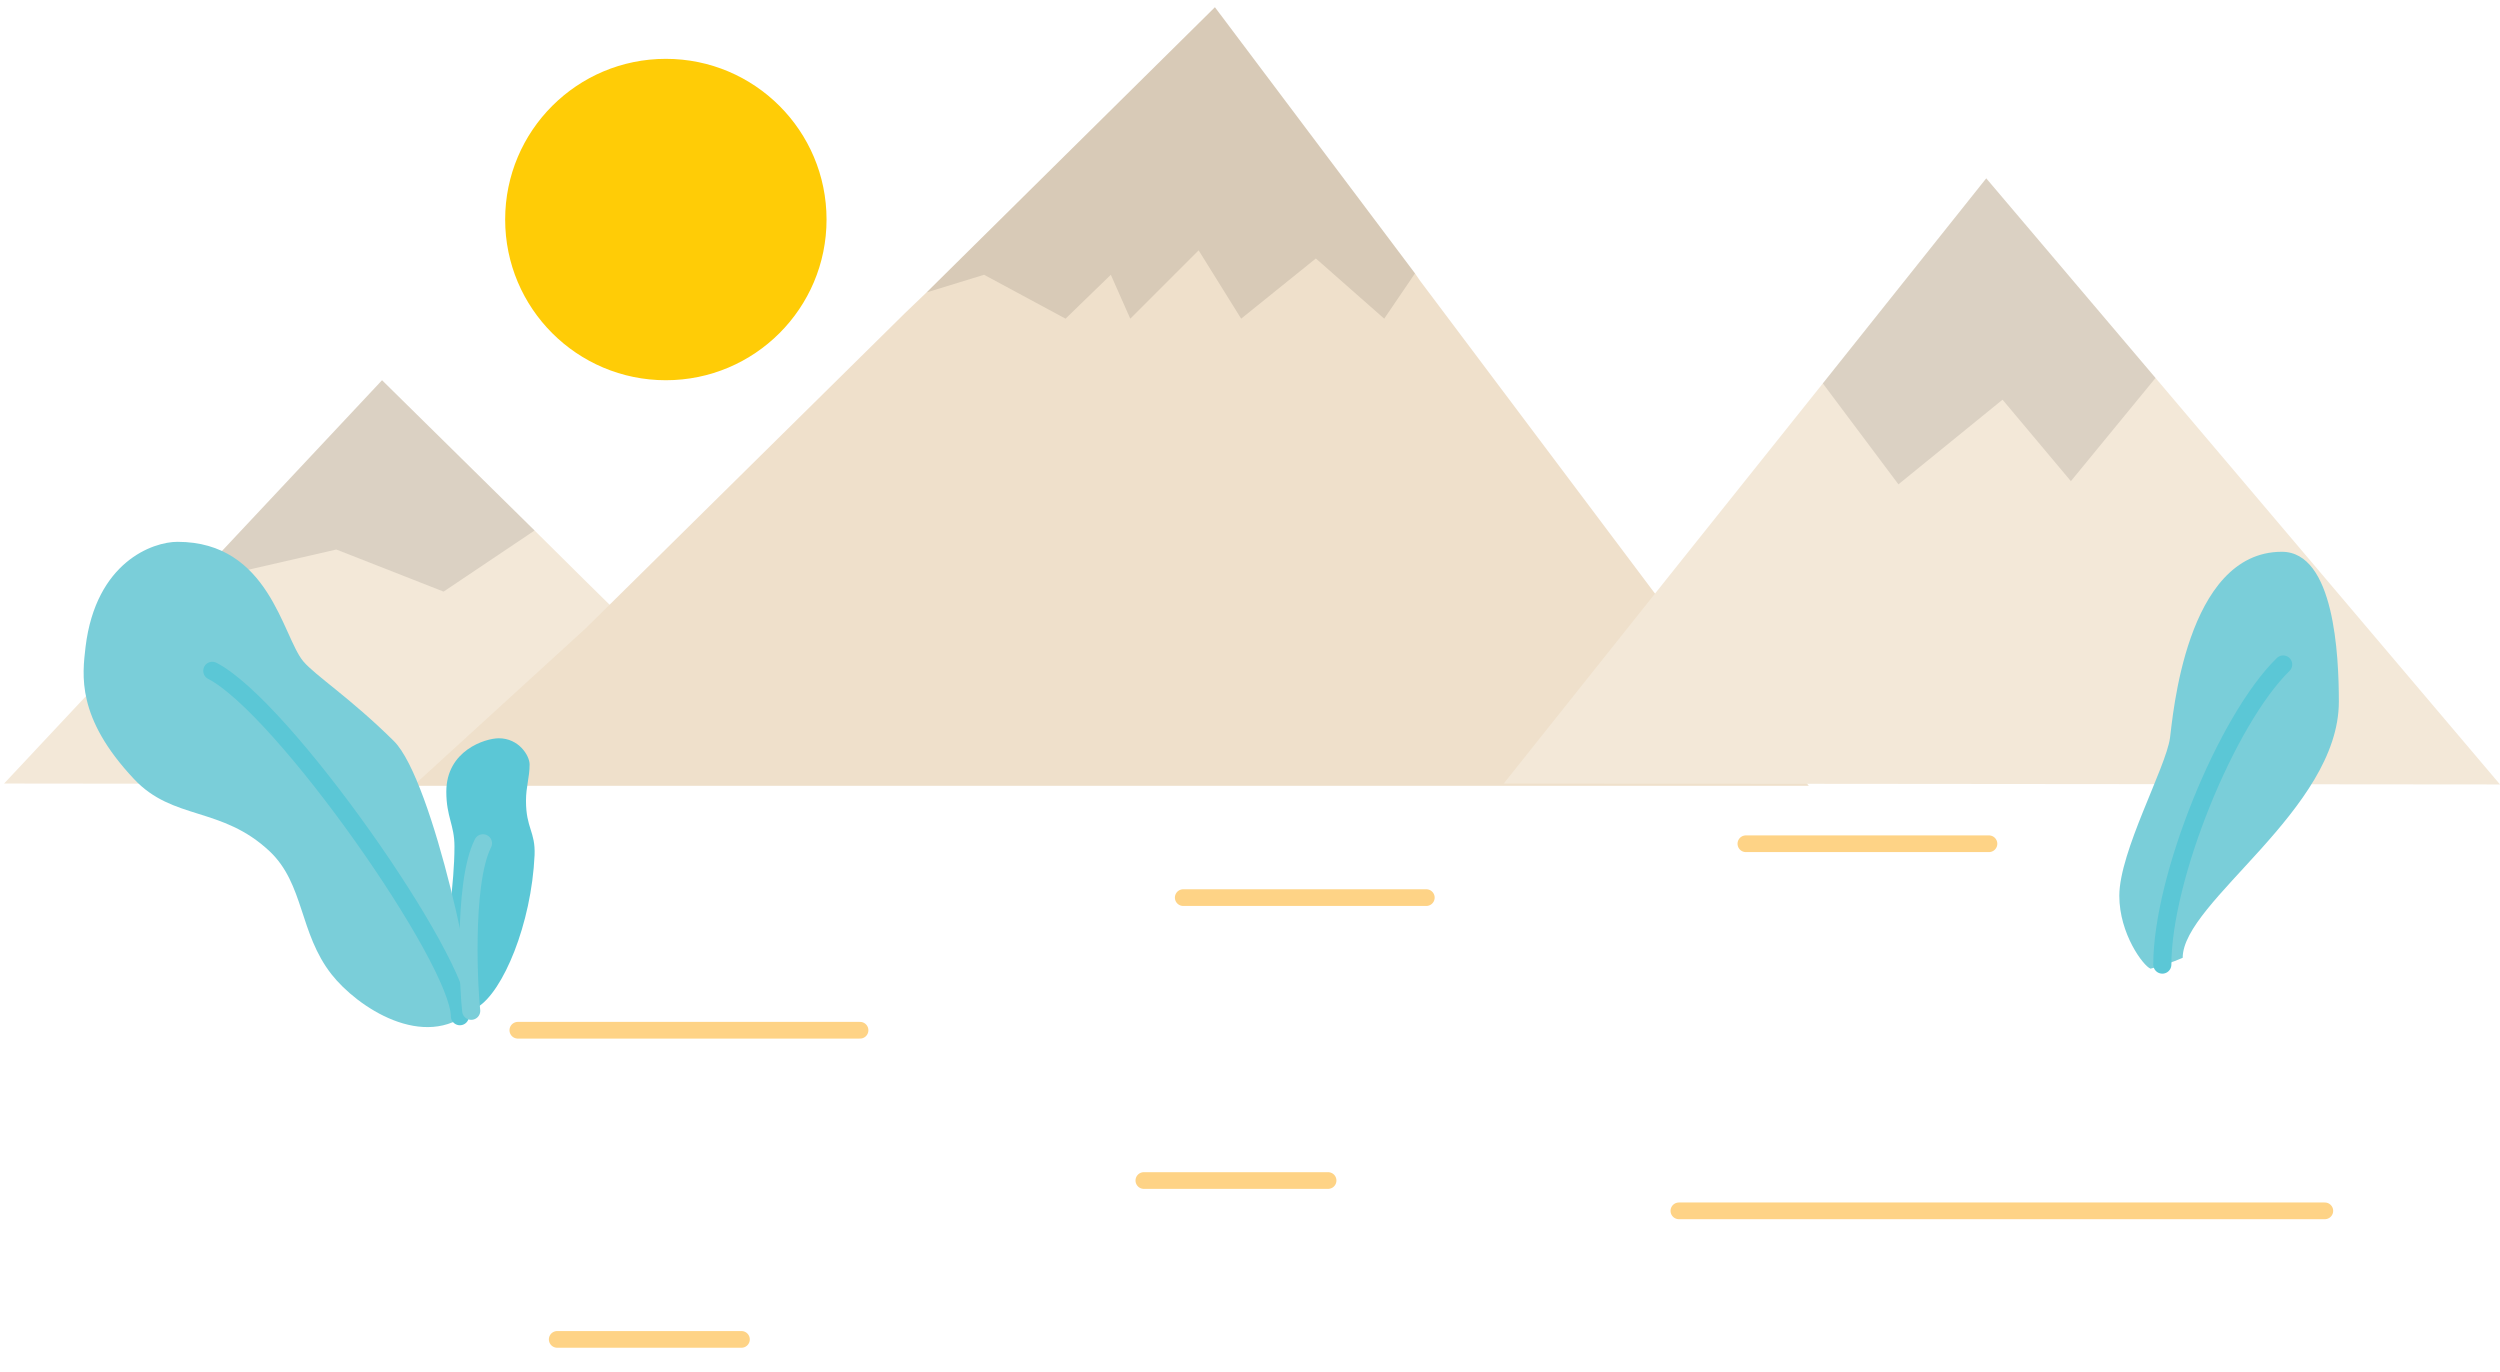 <?xml version="1.0" encoding="utf-8"?>
<!-- Generator: Adobe Illustrator 24.1.2, SVG Export Plug-In . SVG Version: 6.00 Build 0)  -->
<svg version="1.1" xmlns="http://www.w3.org/2000/svg" xmlns:xlink="http://www.w3.org/1999/xlink" x="0px" y="0px"
	 viewBox="0 0 552.3 303.1" style="enable-background:new 0 0 552.3 303.1;" xml:space="preserve">
<style type="text/css">
	.st0{fill:#F3E8D8;}
	.st1{fill:#FFCC06;}
	.st2{fill:#EFE0CB;}
	.st3{opacity:0.1;fill:#010101;enable-background:new    ;}
	.st4{fill:#7ACED9;}
	.st5{fill:none;stroke:#5BC7D6;stroke-width:4;stroke-linecap:round;stroke-miterlimit:10;}
	.st6{fill:#5BC7D6;}
	.st7{fill:none;stroke:#7ACED9;stroke-width:4;stroke-linecap:round;stroke-linejoin:round;}
	.st8{fill:none;stroke:#FED386;stroke-width:3.69;stroke-linecap:round;stroke-linejoin:round;}
	.st9{display:none;}
	.st10{display:inline;}
	.st11{fill:#C99A66;}
	.st12{fill:#4C4A9F;}
	.st13{fill:#302E41;}
	.st14{fill:url(#SVGID_1_);}
	.st15{fill:#673E5C;}
	.st16{opacity:0.1;}
	.st17{fill:#010101;}
	.st18{fill:#CD818D;}
	.st19{fill:#575A88;}
</style>
<g id="Layer_1">
	<polyline class="st0" points="175,173.3 129.4,128.4 118.1,117.2 84.4,84 42.5,128.7 0.9,173.1 	"/>
	<g id="Layer_7">
		<circle class="st1" cx="147.1" cy="48.5" r="35.5"/>
	</g>
	<polygon class="st2" points="399.6,173.6 91.3,173.6 129.4,138.8 199.9,69.2 204.7,64.6 268.4,1.6 312.6,60.4 313.7,62 
		369.8,136.7 	"/>
	<polyline class="st0" points="552.3,173.3 476.2,83.5 438.8,39.4 402.7,84.7 369.8,125.9 332.2,173.1 	"/>
	<polygon class="st3" points="118.1,117.2 98,130.7 74.3,121.4 42.5,128.7 84.4,84 	"/>
	<polygon class="st3" points="312.6,60.4 305.8,70.4 290.7,57.1 274.2,70.4 264.8,55.3 249.7,70.4 245.4,60.7 235.4,70.4 
		217.4,60.7 204.7,64.6 268.4,1.6 	"/>
	<polygon class="st3" points="476.2,83.5 457.5,106.3 442.4,88.3 419.4,107 402.7,84.7 438.8,39.4 	"/>
</g>
<g id="Layer_2">
	<path class="st4" d="M475.1,214c-1.6-0.6-6.9-7.7-6.9-16.1c0-9.8,10.3-28.3,11.2-34.9c0.6-4.2,3.4-41.1,24.7-41.1
		c11.6,0,12.6,22.9,12.6,33.1c0,23.9-34.5,44.2-34.5,56.6C479.9,212.6,477.5,213.4,475.1,214z"/>
	<path class="st5" d="M477.7,213.1c0-19.2,14.2-54.1,26.7-66.3"/>
</g>
<g id="Layer_3">
	<path class="st6" d="M104.1,223.3c-1.5-0.4-5.5-5.6-5.5-12.1c0-6.3,1.8-15.6,1.8-24.2c0-4.8-1.8-6.5-1.8-12.1
		c0-9.1,8.6-11.8,11.6-11.8c4.4,0,6.8,3.8,6.8,5.8c0,2.8-0.8,4.9-0.8,8c0,6.1,2.1,6.8,1.9,12c-0.7,15.3-7,30.2-12.6,33.6
		L104.1,223.3z"/>
	<path class="st4" d="M104.1,223.3c1.8-1.6-8.3-50.9-17.1-59.6c-9.6-9.5-17.4-14.5-20-17.6c-4.6-5.5-7.5-26.4-27.8-26.4
		c-5.4,0-18,4.4-20.3,23.2c-0.7,6.2-2.1,15.6,10.7,29.2c8.6,9.2,19.4,6,30,16c7.6,7.2,6.5,18,13.6,27.1
		C78.9,222.5,93.7,232.3,104.1,223.3z"/>
	<path class="st5" d="M101.6,224.5c0-12.4-39.1-68.3-54.7-76.3"/>
	<path class="st7" d="M104.1,223.3c-0.4-2.9-2-27.9,2.6-37"/>
</g>
<g id="Layer_4">
	<line class="st8" x1="385.7" y1="186.4" x2="439.4" y2="186.4"/>
	<line class="st8" x1="261.4" y1="198.3" x2="315.1" y2="198.3"/>
	<line class="st8" x1="114.4" y1="227.6" x2="190" y2="227.6"/>
	<line class="st8" x1="370.9" y1="267.5" x2="513.6" y2="267.5"/>
	<line class="st8" x1="252.7" y1="260.8" x2="293.4" y2="260.8"/>
	<line class="st8" x1="123.1" y1="295.9" x2="163.8" y2="295.9"/>
</g>
<g id="Layer_5" class="st9">
	<g class="st10">
		<path class="st11" d="M227.8,131.2c0,0,3.5-25.7,9.3-18.7s0,17.5,0,17.5l-4.7,5.8l-4.7-3.5V131.2z"/>
		<path class="st12" d="M213.8,139.4c0,0,11.7-12.9,14-10.5c2.3,2.3,9.3,3.5,8.2,8.2c-1.2,4.7-25.7,19.9-25.7,19.9L213.8,139.4z"/>
		<path class="st11" d="M147.1,138.2v9.3c0,0-1.2,21,5.8,19.9c7-1.2,3.5-18.7,3.5-18.7l-1.2-10.5H147.1z"/>
		<path class="st11" d="M150.6,206c0,0-10.5,16.4-14,17.5c-3.5,1.2-22.2,11.7-24.5,22.2l-16.4,21l8.2,10.5c0,0,37.4-39.7,47.9-43.2
			s21-21,21-21L150.6,206z"/>
		<path class="st11" d="M233.6,179.1c0,0,22.2,3.5,18.7,17.5c-3.5,14-37.4,43.2-37.4,43.2l-1.2,7l-12.9,2.3l-5.8-5.8l1.2-3.5
			c0,0,14-12.9,15.2-17.5c1.2-4.7,14-23.4,19.9-24.5l-8.2-4.7L233.6,179.1z"/>
		<path class="st13" d="M99.2,266.8c0,0,4.7-7-2.3-5.8c-7,1.2-11.7,2.3-11.7,7S91,305.3,98,303c7-2.3,1.2-12.9,1.2-12.9
			s3.5-9.3,5.8-10.5c2.3-1.2,2.3-7,0-7C102.7,272.6,98,269.1,99.2,266.8z"/>
		<path class="st13" d="M198.6,241.1c0,0,0-5.8-4.7,0c-4.7,5.8-7,10.5-2.3,14c4.7,3.5,21,11.7,21,11.7s17.5,3.5,15.2-4.7
			c0,0-11.7-5.8-11.7-10.5s0-12.9-3.5-10.5C209.1,243.4,198.6,244.6,198.6,241.1z"/>
		<path class="st13" d="M176.4,153.4c0,0-16.4,2.3-15.2,25.7c0,0-21,21-15.2,28c5.8,7,18.7,19.9,23.4,16.4s18.7-30.4,18.7-30.4
			s32.7,11.7,38.6,5.8s11.7-19.9,11.7-19.9l-29.2-15.2L176.4,153.4z"/>
		<circle class="st11" cx="221.9" cy="72.8" r="14"/>
		<path class="st11" d="M211.4,73.9c0,0-8.2,12.9-10.5,14s16.4,12.9,16.4,12.9s0-15.2,5.8-18.7L211.4,73.9z"/>
		<path class="st12" d="M210.2,86.8c0,0-18.7-5.8-22.2,3.5s-11.7,26.9-10.5,38.6c1.2,11.7,3.5,9.3,0,12.9s-5.8,1.2-4.7,5.8
			c1.2,4.7,2.3,4.7,1.2,7c-1.2,2.3,14,10.5,26.9,11.7l12.9,1.2c0,0,0-21,2.3-25.7c2.3-4.7,7-14,7-17.5v-9.3c0-6.2-1.6-12.2-4.7-17.6
			l0,0C218.4,97.3,211.4,86.8,210.2,86.8z"/>
		<path class="st12" d="M196.2,91.5c0,0-43.2,3.5-47.9,15.2c-4.7,11.7-7,35.1-2.3,35.1c4.7,0,10.5,2.3,11.7,0
			c1.2-2.3,5.8-25.7,7-25.7c1.2,0,36.2-3.5,36.2-3.5S216.1,93.8,196.2,91.5z"/>
		<path class="st13" d="M222.5,69.3c0,0,3.7-6.5,8.4-0.8s12.2-4.7,11.1-6.9c-1.2-2.2-5.3,0.1-12.3-2.2c-7-2.3-20.6-7-22.8,8.3
			s3.1,13.7,3.1,13.7s2.5-13.5,4.7-9.6l2.2,3.9l1.9,0.5L222.5,69.3z"/>
	</g>
</g>
<g id="Layer_6" class="st9">
	<g class="st10">
		<polygon class="st12" points="303.4,204.9 267.1,238.5 429,241.7 446.1,204.9 		"/>
		
			<linearGradient id="SVGID_1_" gradientUnits="userSpaceOnUse" x1="474.265" y1="333.439" x2="474.265" y2="559.517" gradientTransform="matrix(1 0 0 -1 -86.32 563.44)">
			<stop  offset="0" style="stop-color:#818181;stop-opacity:0.25"/>
			<stop  offset="0.54" style="stop-color:#818181;stop-opacity:0.12"/>
			<stop  offset="1" style="stop-color:#818181;stop-opacity:0.1"/>
		</linearGradient>
		<path class="st14" d="M438.5,144.1c-3.4,0.8-6.8-0.8-6.8-0.8s-2.9-3.4-5.4-3.9c-2.5-0.5-3.5,3.6-4.9,4.6c-1,0.7-8.4,0.2-12.9-0.2
			l-0.8-0.1c-0.1-0.1-0.2-0.1-0.2-0.2c0,0-4.3-1.3-5.2-2.5s-6.9-3.3-8.7-3.2c-1.9,0.1-7.3,0.4-7.3,0.4s-2.1-2.4-3.1-2.2
			c-1,0.3-4.3,0-4.3,0s-0.9-2.4-1.9-5.8c-0.4-1.6-1.9-2.7-3.3-3.4c1.3-4.3-1-16.5-8-18.9c-1.5-0.5-2.3-2.3-3.6-3.2
			c-1.2-0.8-3.1-2.8-2.1-6.5c1.3-5.1,4.6-13,4.6-13l2.4-4.9c-0.2,0.3-0.5,0.7-0.8,1c0.3-0.4,0.7-0.8,0.9-1.2c2.4,1.2,5.1,2,7.8,2.2
			c2.8,1.1,5.5,2.1,6.6,2.1c2.4-0.1,8.7,3,8.7,3s15,4.3,18.1,4.6c3.1,0.3,4.6-3.7,4.6-3.7s1.6-8-1.3-10.1c-2.9-2.1-4.6,7.6-4.6,7.6
			l-19.6-7.1l-1.2-0.6c0.9-1,1.7-2.2,2.2-3.4c0.3-0.8,0.6-1.6,1.3-2c0.2-0.1,0.4-0.2,0.6-0.2c0.2,0,0.4,0,0.5,0
			c3.4,0.2,6.3,2.9,9.7,2.9c0.1,0,0.3,0,0.4,0c0.7,0,1.3-0.2,1.8-0.6c0.6-0.5,1-1.2,1-2c0,0.1-0.1,0.2-0.2,0.3c0.1-0.5,0.1-1,0-1.5
			c-0.2-1.2-0.8-2.2-1.4-3.2c-0.2-0.2-0.2-0.5-0.3-0.8c0-0.3,0.2-0.6,0.4-0.8c0,0,0,0.1,0,0.1c0.3-0.2,0.5-0.5,0.9-0.6
			c1.7-1.1,2.8-2.9,3.2-4.8c-0.1,0.2-0.2,0.5-0.3,0.7c0.5-1.7,0.4-3.5-0.3-5.1c-0.2-0.5-0.5-0.8-0.9-1.2c-1.2-0.9-2.9,0.1-4.4,0.2
			c-1.3,0.1-2.6-0.5-3.8-1.1c-2-1-4.1-2.1-5.7-3.6c-1.9-1.7-3.4-3.9-5.1-5.8c-1.7-1.9-4-3.6-6.5-3.8c-4.7-0.4-9.1,4.3-13.6,2.8
			c-2.2-0.7-3.6-2.7-5.1-4.5c-1.5-1.7-3.6-3.4-5.9-3c-1.6,0.3-2.9,1.5-4.5,1.4c-0.8,0-1.6-0.4-2.4-0.7c-1.9-0.6-4.5-0.3-5.2,1.6
			c-0.3,0.8-0.2,1.7,0.2,2.4c-0.1,0.1-0.2,0.3-0.3,0.4c-0.2,0.3-0.2,0.7-0.2,1c-4.2,3.8-4.5,10.2-0.8,14.4c1.3,1.4,3,2.5,4.8,3
			c0.1,0.2,0.1,0.5,0.2,0.7c0.6,2.7,1,5.7,0,7.8c-0.1,0.1-0.1,0.2-0.2,0.4l-0.1,0l0,0l0,0l0,0l0,0l-0.1-0.1l0,0l-0.7-0.8
			c0-0.8-0.5-2.9-3.6-6.8c-4-5.1-4.8-13.7-4.8-13.7s-1-4.4,0-5.6c1-1.3,2.7-15.2,2.7-15.2l2.8-7.8c0,0,13.6-13.8,7.9-15.5
			c-3.8-1.1-8.4,4.8-11,8.7c-1.2,1.9-2.1,4.1-2.4,6.3l-7.7,21c0,0-0.8,2.5,0,6.9c0.8,4.4,2.4,12.1,2.4,12.1l4.3,10.9
			c0,0,1.6,4.7,1.4,6.7c-0.2,0.1-0.8,1.4-1.4,2.6l-0.4,0.7l0,0.3c-0.3,0.6-0.5,1-0.5,1s-2.4,7.1-0.4,11.4c2,4.3,2.1,6.3,2.1,6.3
			l1.5,6.4l0.6,5.6l5.4,13.2l4.9,7c0,0-0.5,5.2-1.5,5.9c-1,0.7-0.5,4.4-0.5,4.4l-0.6,9.7c0,0-2,2.9-2.1,7.6
			c-0.1,4.7-0.8,6.1-0.8,6.1s-0.3,4,0.6,5.8c0.9,1.8-1.5,3.7-1.5,3.7l2.1,7.1l-0.8,8.9c0,0,0.4,0.1,1,0.3l-0.1,0.6l-3.4,16.9
			c0,0-1.8,4.6-1.9,5.7l-5.9,10.6c0,0-4.9,4.8-2.6,5.3s9.1-3.7,9.1-3.7s5.6-6,7.8-6.5s4.6-2.1,3.9-4.4c-0.7-2.3-2.3-5.7-0.8-9.4
			c1-2.3,3.1-8.6,4.5-13c0.1-0.2,0.2-0.5,0.2-0.7c0.4,0,0.8-0.1,1.1-0.2c3.5-1.1,5.4-0.3,5.4-0.3l6.3-25.6l1.4-12.8l8.9,7.4
			c1.8,1.5,3.9,2.3,6.2,2.5c3.5,0.2,8.9,0.7,12.9,1.9l1.6-6.9c0,0,4.7,0.2,5.7-1.4c0.4-0.7,0.8-1.2,1.2-1.6l0.8-0.1l20.9-3.2
			c3.9,0,9.2-2.6,9.2-2.6l3.2-0.6c0,0,4.8-1,5.3-1.8S441.9,143.3,438.5,144.1z"/>
		<path class="st15" d="M343.7,41.1c0.7-1.9,3.2-2.2,5.1-1.5c0.8,0.3,1.5,0.6,2.3,0.7c1.6,0,2.9-1.2,4.4-1.4
			c2.2-0.4,4.3,1.3,5.7,2.9c1.5,1.7,2.9,3.7,5,4.4c4.4,1.5,8.7-3.1,13.3-2.7c2.5,0.2,4.7,1.9,6.4,3.7s3.1,4,5,5.7
			c1.6,1.5,3.6,2.6,5.6,3.6c1.2,0.6,2.4,1.2,3.7,1.1c1.5-0.1,3.1-1,4.3-0.2c0.4,0.3,0.7,0.7,0.9,1.1c1.5,3.1,0.3,7.2-2.6,9
			c-0.5,0.3-1.1,0.7-1.1,1.3c0,0.3,0.1,0.6,0.2,0.8c0.5,1,1.1,2,1.3,3.2c0.2,1.1-0.1,2.4-1,3.1c-0.6,0.4-1.3,0.6-2,0.6
			c-3.3,0-6.2-2.6-9.5-2.8c-0.4,0-0.9,0-1.3,0.2c-0.7,0.4-1,1.2-1.3,2c-1.5,3.9-5.4,6.5-9.5,7.3s-8.4-0.3-12-2.3
			c-0.3-0.1-0.5-0.3-0.7-0.5c-0.3-0.4-0.5-0.8-0.6-1.3c-1.1-3.5-2.6-7.3-5.7-9.3c-2-1.3-4.8-2.1-5.7-4.3c-0.6-1.4-0.2-3-0.4-4.5
			c-0.3-2.7-2.1-4.9-4.6-5.8c-0.5-0.2-1.1-0.3-1.5-0.7c-0.3-0.4-0.5-0.9-0.6-1.4c-0.5-2.2-0.8-4.6-1.5-6.8
			C344.9,44.4,343,43.1,343.7,41.1z"/>
		<g class="st16">
			<path class="st17" d="M402.8,74.8c-0.6,0.4-1.3,0.6-2,0.5c-3.3,0-6.2-2.6-9.5-2.8c-0.4,0-0.9,0-1.3,0.2c-0.7,0.4-1,1.2-1.3,2
				c-1.5,3.9-5.4,6.5-9.5,7.3c-4.1,0.7-8.4-0.3-12-2.3c-0.3-0.1-0.5-0.3-0.7-0.5c-0.3-0.4-0.5-0.8-0.6-1.3c-1.1-3.6-2.6-7.3-5.7-9.3
				c-2-1.3-4.8-2.1-5.7-4.3c-0.6-1.4-0.2-3-0.4-4.5c-0.3-2.7-2.1-4.9-4.6-5.8c-0.5-0.2-1.1-0.3-1.5-0.7c-0.3-0.4-0.5-0.9-0.6-1.4
				c-0.5-2.2-0.8-4.6-1.5-6.8c-0.5-1.5-1.9-2.6-1.8-4.2c0,0.1-0.1,0.2-0.1,0.3c-0.7,2,1.2,3.3,1.7,4.9c0.7,2.2,1,4.5,1.5,6.8
				c0.1,0.5,0.3,1,0.6,1.4c0.4,0.4,1,0.5,1.5,0.7c2.5,0.9,4.3,3.1,4.6,5.8c0.1,1.5-0.2,3.1,0.4,4.5c0.9,2.2,3.6,3,5.7,4.3
				c3.1,2.1,4.6,5.8,5.7,9.3c0.1,0.5,0.3,0.9,0.6,1.3c0.2,0.2,0.5,0.4,0.7,0.5c3.7,2,7.9,3,12,2.3c4.1-0.7,7.9-3.4,9.5-7.3
				c0.3-0.7,0.6-1.6,1.3-2c0.4-0.2,0.8-0.2,1.3-0.2c3.3,0.2,6.2,2.8,9.5,2.8c0.7,0,1.4-0.2,2-0.6c0.6-0.5,1-1.2,1-2
				C403.4,74.2,403.1,74.5,402.8,74.8z"/>
			<path class="st17" d="M403.3,66.4c-0.5,0.3-1.1,0.7-1.2,1.3c0,0.1,0,0.2,0.1,0.4c0.3-0.2,0.5-0.4,0.8-0.6
				c1.6-1.1,2.8-2.8,3.1-4.7C405.7,64.2,404.7,65.6,403.3,66.4z"/>
		</g>
		<path class="st18" d="M352.4,204c-1.5,3.6,0,7,0.7,9.2c0.7,2.2-1.7,3.8-3.8,4.3s-7.6,6.4-7.6,6.4s-6.6,4.1-8.9,3.6
			c-2.3-0.5,2.5-5.2,2.5-5.2l5.7-10.4c0.1-1.1,1.9-5.6,1.9-5.6l3.3-16.6l0.4-2.2l11.6-0.7c0,0-0.6,1.9-1.5,4.4
			C355.4,195.6,353.3,201.8,352.4,204z"/>
		<path class="st18" d="M445.2,146.1c-0.4,0.8-5.2,1.7-5.2,1.7l-3.2,0.6c0,0-5.2,2.6-9,2.6l-20.4,3.2l-2.7,0.4V143
			c0,0,1.4,0.1,3.3,0.3c4.4,0.4,11.6,0.9,12.6,0.2c1.4-1,2.4-5,4.8-4.5c2.4,0.5,5.3,3.8,5.3,3.8s3.4,1.6,6.7,0.8
			C440.7,142.8,445.6,145.3,445.2,146.1z"/>
		<path class="st3" d="M408.1,153.3c0,0-0.3,0.3-0.7,0.9l-2.7,0.4V143c0,0,1.4,0.1,3.3,0.3C411.3,145.9,408.1,153.3,408.1,153.3z"/>
		<path class="st19" d="M368.7,150.6l11,9.2c1.7,1.4,3.8,2.3,6.1,2.4c3.4,0.2,8.7,0.7,12.6,1.9l1.6-6.7c0,0,4.6,0.2,5.6-1.4
			c0.6-0.9,1.2-1.8,1.9-2.6c0,0,3.3-7.8-0.5-10.2c0,0-4.2-1.3-5.1-2.4c-0.9-1.2-6.7-3.3-8.5-3.1s-7.2,0.4-7.2,0.4s-2.1-2.4-3.1-2.1
			c-0.9,0.2-4.2,0-4.2,0s-0.9-2.3-1.8-5.7c-0.9-3.3-6.3-4.5-6.3-4.5L368.7,150.6z"/>
		<path class="st3" d="M368.7,150.6l11,9.2c1.7,1.4,3.8,2.3,6.1,2.4c3.4,0.2,8.7,0.7,12.6,1.9l1.6-6.7c0,0,4.6,0.2,5.6-1.4
			c0.6-0.9,1.2-1.8,1.9-2.6c0,0,3.3-7.8-0.5-10.2c0,0-4.2-1.3-5.1-2.4c-0.9-1.2-6.7-3.3-8.5-3.1s-7.2,0.4-7.2,0.4s-2.1-2.4-3.1-2.1
			c-0.9,0.2-4.2,0-4.2,0s-0.9-2.3-1.8-5.7c-0.9-3.3-6.3-4.5-6.3-4.5L368.7,150.6z"/>
		<path class="st18" d="M363.8,68.5l-1.2,0.2h-0.1l-0.2,0l-2.1,0.4l-0.6,0.8l0,0l-2.1,2.4l-1.7,1.7l0,0l-1.5,1.4l-2.5,2.5l-0.4,1
			l-0.9,2.3l-0.2,0.6l-2.5,2.6l-1.6,3.4l-3.7,2.1l-4-2.1l-1.8-2.6l0.4-3.8l0.1-0.8l1.2-1.9l1.1-1.8l2.1-3.1l4.1-2.8l0.7-0.2l0.8-0.2
			c0.1-0.1,0.1-0.2,0.2-0.3c0.1-0.1,0.1-0.2,0.2-0.4c0.9-2,0.6-5,0-7.6c-0.5-2-1.1-3.9-1.9-5.8l10.9-1.6c0,0-0.1,2.1-0.1,5.4l0,0
			c0,0.8,0,1.7,0,2.7c0.1,3,2.8,4.3,4.9,4.8c0.5,0.1,1.1,0.3,1.6,0.3C363.5,68.5,363.8,68.5,363.8,68.5z"/>
		<path class="st18" d="M346.6,70.1c0,0,0.5-2-3.5-7s-4.7-13.4-4.7-13.4s-1-4.3,0-5.5c1-1.2,2.6-14.8,2.6-14.8l2.7-7.7
			c0,0,13.3-13.5,7.8-15.2c-3.8-1.1-8.2,4.7-10.7,8.5c-1.2,1.9-2,4-2.3,6.2l0,0L331,41.7c0,0-0.7,2.5,0,6.8s2.4,11.9,2.4,11.9
			l4.2,10.7c0,0,2.2,6.6,1.1,7.4l2.6-3.8L346.6,70.1z"/>
		<path class="st18" d="M412.3,89c0,0-1.5,4-4.5,3.6s-17.7-4.5-17.7-4.5s-6.1-3.1-8.5-3s-13.4-5-13.4-5s-0.8,1-1.6,2.1
			c-0.9,1.2-2,2.4-2.2,2.5c-0.5,0.1-8.2,1.2-8.2,1.2l-5.2-2.4l-0.5-2.2l-0.2-1l1.2-1.3l1.5-1.7l2.8-3.2l0,0l3.8-4.1l0,0l2.4-1
			l0.5-0.2h0.1c0.3,0,1.4-0.2,2.9,0.7c1,0.6,2.2,0.9,3.4,1c2.4,0.2,4.6,1.1,6.4,2.7l12.2,6.4l19.2,6.9c0,0,1.6-9.5,4.5-7.4
			C413.9,81.2,412.3,89,412.3,89z"/>
		<path class="st3" d="M366.6,82.2c-0.9,1.2-2,2.4-2.2,2.5c-0.5,0.1-8.2,1.2-8.2,1.2l-5.2-2.4l-0.5-2.2l-0.2,0.6l-2.5,2.6l-1.6,3.4
			l-3.7,2.1l-4-2.1l-1.8-2.6l0.4-3.8c0.2-0.4,0.8-1.7,1.3-2.7c0.2-0.6,0.6-1.1,0.9-1.6c0.3-0.2,0.7-2.6,0.7-2.6c1.5-4.3,6.5-5,6.5-5
			l0.8,0.8l0.3,0.4c-0.1,0,0-0.3-0.2-0.3c-0.3,0.1-0.4,0.5-0.8,0.8c-2,1.3-5.2,4.4-6.5,5.9c-0.3,0.4-0.6,0.7-0.9,1
			c-1.8,1.9-1.5,4.5-1.5,4.5c-0.5,2,3.5,3.5,3.5,3.5c1.1-1.9,8.7-7,8.7-7l5.1-5.7c1.6-2.7,4.6-4.5,6.3-5.3c0.8-0.4,1.3-0.6,1.3-0.6
			l1.9,0.8c-0.5-0.1-1-0.1-1.5,0.1c-0.3,0.1-0.6,0.2-0.8,0.3c-0.1,0-0.2,0.1-0.3,0.2c-0.5,0.3-1,0.7-1.5,1.1l-4.3,4.7
			c-3.3,3.6-0.8,9.3,4,9.4h0C363.3,84.7,365.4,83.3,366.6,82.2z"/>
		<path class="st3" d="M358.3,186.9c0,0-0.6,1.9-1.5,4.4c-3.2,0.2-8.6-1-10.6-1.5l0.4-2.2L358.3,186.9z"/>
		<path class="st19" d="M347.7,70.8l-1.1-1.1c0,0-3.8,0.5-6.2,4.6c0,0-1.1,3.1-1.4,3.3s-2.3,4.5-2.3,4.5s-2.3,6.9-0.4,11.1
			c2,4.2,2,6.2,2,6.2l1.5,6.3l0.6,5.5l5.2,13l4.8,6.9c0,0-0.5,5.1-1.4,5.8s-0.5,4.3-0.5,4.3l-0.6,9.5c0,0-1.9,2.8-2.1,7.5
			c-0.1,4.6-0.8,5.9-0.8,5.9s-0.3,3.9,0.6,5.7s-1.4,3.6-1.4,3.6l2,6.9l-0.8,8.7c0,0,9.3,2.6,12.8,1.5s5.3-0.3,5.3-0.3l6.2-25
			l2.1-19.7c0,0,0.1-13.9,2-18.2c1.6-3.6-0.5-16.6-7.7-19c-1.5-0.5-2.3-2.2-3.5-3.1c-1.1-0.8-3-2.8-2.1-6.3
			C361.7,93.8,365,86,365,86l2.4-4.7c0,0-2.6,4.2-7.3,3.1h0c-4.8-0.1-7.3-5.8-4-9.4l4.3-4.7c0,0,2.4-2.2,4.1-1.6l-1.9-0.8
			c0,0-5.3,2-7.6,5.9l-5.1,5.7c0,0-7.5,5.1-8.7,7c0,0-4-1.5-3.5-3.5c0,0-0.3-2.5,1.5-4.5c0.3-0.3,0.6-0.7,0.9-1
			C341.6,75.6,346.1,70.5,347.7,70.8z"/>
		<path class="st3" d="M348.3,104.8c0,0-1.2,8.7-0.3,10.5L348.3,104.8z"/>
		<path class="st3" d="M349.1,108.2l1.3,5C350.4,113.2,350.8,110.1,349.1,108.2z"/>
		<path class="st3" d="M341.5,107c0,0,2.6,12.7,5.4,16.5"/>
		<path class="st3" d="M359.5,122.3c0,0-4.4,4.1-6.1,3.8c0,0,6.7,0.3,8.8-3.3C362.3,122.9,360.9,121.9,359.5,122.3z"/>
		<path class="st3" d="M365.6,122c0,0-5.6,4.1-6.7,4.5C358.9,126.5,364.9,124.7,365.6,122z"/>
		<path class="st3" d="M346.6,91.7c0,0-2.8,3.6-4.2,3.2C342.4,94.9,345.8,95,346.6,91.7z"/>
		<path class="st3" d="M349.8,96.3c0,0,6.1-8.3,9-8C358.8,88.3,351.8,94.4,349.8,96.3z"/>
		<path class="st3" d="M358.2,93.3c0,0-3.9,1.9-3.5,2.5C355.2,96.4,358.2,93.3,358.2,93.3z"/>
		<path class="st3" d="M361,156.9c0,0-13,7.5-14.1,7.9c0,0,2.2,1.7,4.3,0.9C353.3,164.9,361,156.9,361,156.9z"/>
		<path class="st3" d="M350.2,172.6c0,0-5.2-0.5-5,1.2C345.4,175.5,350.2,172.6,350.2,172.6z"/>
		<path class="st3" d="M356.7,55.2c0,0-0.1,2.1-0.1,5.4l0,0c-2.5,2-5.8,2.8-8.9,1.9c-0.5-2-1.1-3.9-1.9-5.8L356.7,55.2z"/>
		<circle class="st18" cx="350.2" cy="52.3" r="10"/>
		<path class="st3" d="M352.9,58.3c0.3,4.1,1.1,8.8,4.7,10.8c2.6,1.5,5.8,1.1,8.6,0.2s5.6-2.1,8.6-2.2c2.3-0.1,4.5,0.4,6.8,0.6
			c2.3,0.1,4.7-0.2,6.3-1.8c2.3-2.3,1.9-6.4-0.3-8.8c-2.2-2.4-5.6-3.2-8.8-3.2c-4,0.1-8.4,1.3-11.5-1.1c-2.1-1.6-2.9-4.4-4.7-6.4
			c-3-3.3-16-8.1-18.8-2.7c-1.3,2.5,4.6,4.3,6,6.1C351.8,52.9,352.6,54.6,352.9,58.3z"/>
		<path class="st15" d="M353.2,58c0.3,4.1,1.1,8.8,4.7,10.8c2.6,1.5,5.8,1.1,8.6,0.3c2.8-0.8,5.6-2.1,8.6-2.2
			c2.3-0.1,4.5,0.4,6.8,0.6c2.3,0.1,4.7-0.2,6.3-1.8c2.3-2.3,1.9-6.4-0.3-8.8c-2.2-2.4-5.6-3.2-8.8-3.2c-4,0.1-8.4,1.3-11.5-1.1
			c-2.1-1.6-2.9-4.4-4.7-6.4c-3-3.3-16-8.1-18.8-2.7c-1.3,2.5,4.6,4.3,6,6.1C352.2,52.5,352.9,54.2,353.2,58z"/>
		<path class="st3" d="M341.2,86.1c0.3-2.6,1.7-5,3.9-6.5"/>
		<path class="st3" d="M378.6,137.8c0,0.3-0.1,0.6-0.2,0.9c-0.4,1.3-1,2.6-1.6,3.8c0.9-0.1,1.6-0.8,2-1.6c0.3-0.8,0.5-1.7,0.5-2.6
			c0-0.3,0-0.6,0-0.8c0-0.3-0.2-1.2-0.6-1.1C378.4,136.6,378.6,137.5,378.6,137.8z"/>
		<path class="st3" d="M388.7,64.6c-1.6,1.6-4.1,1.9-6.3,1.8s-4.5-0.7-6.8-0.6c-3,0.1-5.7,1.4-8.6,2.2c-2.8,0.8-6.1,1.2-8.6-0.2
			c-3.5-2.1-4.4-6.7-4.7-10.8c-0.3-3.8-1-5.5-3.2-8.3c-1.3-1.7-6.7-3.5-6.1-5.8c-0.2,0.2-0.3,0.4-0.5,0.7c-1.3,2.5,4.6,4.3,6,6.1
			c2.2,2.9,2.9,4.6,3.2,8.3c0.3,4.1,1.1,8.8,4.7,10.8c2.6,1.5,5.8,1.1,8.6,0.3c2.8-0.8,5.6-2.1,8.6-2.2c2.3-0.1,4.5,0.4,6.8,0.6
			c2.3,0.1,4.7-0.2,6.3-1.8c0.5-0.5,0.8-1,1.1-1.6C389.1,64.2,388.9,64.4,388.7,64.6z"/>
		<polygon class="st18" points="340.4,94.6 339.2,97.2 343.1,96.4 		"/>
		<polygon class="st3" points="340.4,94.6 339.4,97.2 339.2,97.2 		"/>
	</g>
</g>
</svg>
